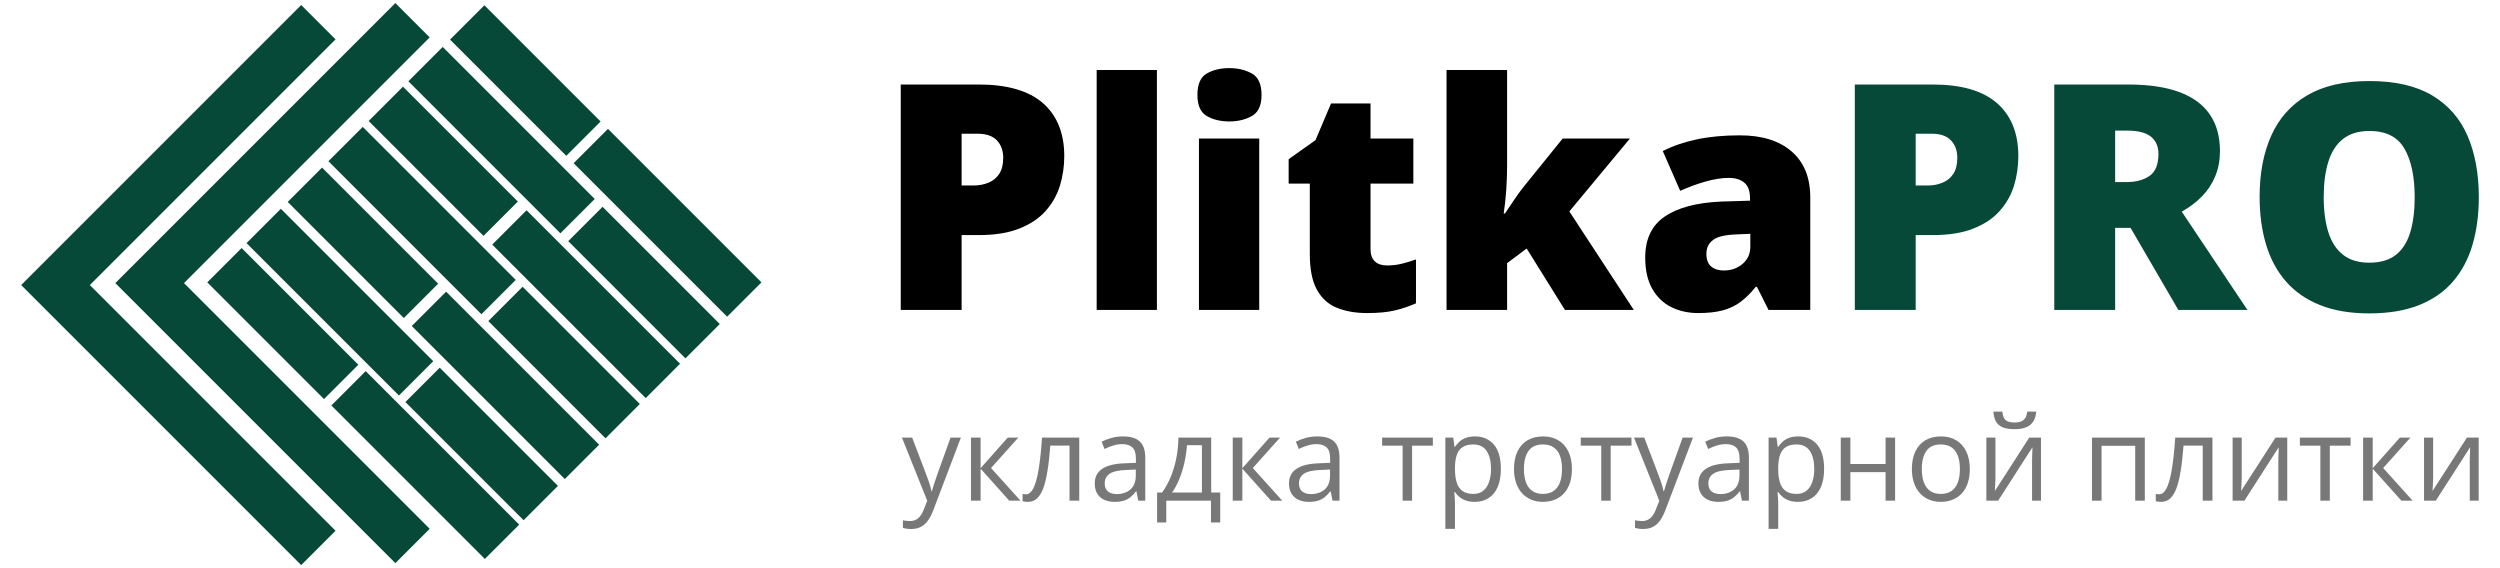 <?xml version="1.0" encoding="UTF-8"?>
<!DOCTYPE svg PUBLIC "-//W3C//DTD SVG 1.1//EN" "http://www.w3.org/Graphics/SVG/1.1/DTD/svg11.dtd">
<!-- Creator: CorelDRAW 2020 (64-Bit) -->
<svg xmlns="http://www.w3.org/2000/svg" xml:space="preserve" width="18.627mm" height="4.233mm" version="1.1" style="shape-rendering:geometricPrecision; text-rendering:geometricPrecision; image-rendering:optimizeQuality; fill-rule:evenodd; clip-rule:evenodd"
viewBox="0 0 1862.66 423.32"
 xmlns:xlink="http://www.w3.org/1999/xlink"
 xmlns:xodm="http://www.corel.com/coreldraw/odm/2003">
 <defs>
  <style type="text/css">
   <![CDATA[
    .fil0 {fill:#074939}
    .fil1 {fill:black;fill-rule:nonzero}
    .fil2 {fill:#074939;fill-rule:nonzero}
    .fil3 {fill:#787878;fill-rule:nonzero}
   ]]>
  </style>
 </defs>
 <g id="Слой_x0020_1">
  <g id="_2257856433456">
   <g>
    <polygon class="fil0" points="66.87,212.39 249.94,29.32 224.36,3.74 15.71,212.39 224.36,421.05 249.94,395.47 "/>
    <polygon class="fil0" points="294.52,2.28 85.87,210.93 294.52,419.59 320.1,394.01 137.03,210.93 320.1,27.86 "/>
    <polygon class="fil0" points="335.27,29.5 421.87,116.11 447.45,90.53 360.85,3.93 "/>
    <polygon class="fil0" points="452.93,96.01 427.35,121.59 541.73,235.96 567.31,210.39 "/>
    <polygon class="fil0" points="536.25,241.44 448.91,154.11 423.33,179.69 510.67,267.02 "/>
    <polygon class="fil0" points="417.49,173.84 443.07,148.26 329.79,34.98 304.21,60.56 "/>
    <polygon class="fil0" points="385.79,150.18 300.19,64.58 274.61,90.16 360.21,175.76 "/>
    <polygon class="fil0" points="392.27,156.67 366.69,182.25 481.07,296.62 506.65,271.04 "/>
    <polygon class="fil0" points="476.68,301.01 389.35,213.67 363.77,239.25 451.11,326.59 "/>
    <polygon class="fil0" points="358.65,234.14 384.23,208.56 270.22,94.55 244.64,120.13 "/>
    <polygon class="fil0" points="326.4,211.39 239.89,124.88 214.32,150.46 300.83,236.97 "/>
    <polygon class="fil0" points="332.34,217.33 306.76,242.91 420.78,356.92 446.35,331.34 "/>
    <polygon class="fil0" points="322.75,269.12 209.2,155.57 183.62,181.15 297.17,294.7 "/>
    <polygon class="fil0" points="327.59,273.97 302.01,299.55 390.08,387.61 415.66,362.03 "/>
    <polygon class="fil0" points="386.79,390.9 272.42,276.53 246.84,302.11 361.21,416.48 "/>
    <polygon class="fil0" points="241.35,297.35 266.93,271.77 179.97,184.81 154.39,210.39 "/>
   </g>
   <g>
    <path class="fil1" d="M729.19 62.97c21.29,0 37.24,4.63 47.86,13.89 10.59,9.28 15.89,22.46 15.89,39.51 0,7.65 -1.11,15.02 -3.26,22.08 -2.2,7.01 -5.77,13.28 -10.7,18.81 -4.94,5.53 -11.49,9.88 -19.65,13.09 -8.15,3.22 -18.19,4.82 -30.14,4.82l-12.74 0 0 55.75 -45.36 0 0 -167.95 58.1 0zm-1.03 36.66l-11.71 0 0 38.58 8.97 0c3.88,0 7.53,-0.66 10.9,-2.04 3.37,-1.34 6.08,-3.49 8.12,-6.55 2,-3.01 3.01,-7.05 3.01,-12.11 0,-5.26 -1.56,-9.56 -4.7,-12.89 -3.13,-3.34 -7.99,-4.99 -14.59,-4.99zm133.81 131.29l-44.89 0 0 -178.76 44.89 0 0 178.76zm76.24 -127.72l0 127.72 -44.92 0 0 -127.72 44.92 0zm-22.26 -52.45c6.43,0 12.04,1.37 16.82,4.04 4.78,2.66 7.17,8 7.17,15.95 0,7.72 -2.39,12.97 -7.17,15.68 -4.78,2.7 -10.39,4.08 -16.82,4.08 -6.59,0 -12.23,-1.38 -16.86,-4.08 -4.62,-2.71 -6.94,-7.96 -6.94,-15.68 0,-7.95 2.32,-13.29 6.94,-15.95 4.63,-2.67 10.27,-4.04 16.86,-4.04zm117.38 147.05c4.03,0 7.76,-0.44 11.13,-1.3 3.37,-0.82 6.85,-1.88 10.55,-3.21l0 32.73c-4.91,2.16 -10.08,3.92 -15.57,5.25 -5.45,1.34 -12.47,2 -20.93,2 -8.44,0 -15.88,-1.29 -22.31,-3.88 -6.43,-2.54 -11.41,-7.06 -14.98,-13.44 -3.57,-6.4 -5.33,-15.29 -5.33,-26.74l0 -52.38 -15.76 0 0 -18.22 19.99 -14.16 11.61 -27.36 29.41 0 0 26.11 31.9 0 0 33.63 -31.9 0 0 48.78c0,4.07 1.05,7.09 3.21,9.13 2.16,2.04 5.13,3.06 8.98,3.06zm89.57 -145.64l0 71.23c0,5.33 -0.2,11.29 -0.62,17.87 -0.44,6.55 -1.07,12.51 -1.93,17.84l0.94 0c1.76,-2.63 3.97,-5.92 6.67,-9.91 2.67,-3.97 5.09,-7.3 7.21,-9.93l29.16 -36.06 50.11 0 -45.16 54.34 48.02 73.38 -51.32 0 -28.5 -45.75 -14.58 10.9 0 34.85 -45.12 0 0 -178.76 45.12 0zm173.43 48.69c16.47,0 29.32,3.99 38.57,11.99 9.26,8.04 13.89,19.45 13.89,34.27l0 83.81 -31.1 0 -8.62 -17.17 -0.94 0c-3.64,4.59 -7.45,8.31 -11.29,11.21 -3.88,2.87 -8.31,4.98 -13.29,6.31 -4.98,1.34 -11.05,2 -18.22,2 -7.54,0 -14.27,-1.49 -20.24,-4.5 -5.96,-3.02 -10.66,-7.57 -14.11,-13.68 -3.45,-6.12 -5.17,-13.85 -5.17,-23.17 0,-13.72 4.82,-23.88 14.46,-30.5 9.65,-6.63 23.64,-10.39 41.91,-11.22l21.72 -0.66 0 -1.73c0,-5.52 -1.45,-9.45 -4.32,-11.76 -2.86,-2.35 -6.7,-3.49 -11.52,-3.49 -5.14,0 -10.86,0.91 -17.17,2.67 -6.31,1.8 -12.66,4.12 -19.02,6.97l-12.97 -29.63c7.49,-3.84 16,-6.74 25.48,-8.74 9.49,-2 20.15,-2.98 31.95,-2.98zm7.8 73.38l-10.34 0.44c-8.28,0.27 -14.08,1.64 -17.41,4.12 -3.33,2.43 -4.98,5.91 -4.98,10.42 0,4.24 1.17,7.37 3.56,9.37 2.36,2 5.5,2.98 9.42,2.98 5.44,0 10.07,-1.61 13.95,-4.9 3.88,-3.29 5.8,-7.57 5.8,-12.82l0 -9.61z"/>
    <path class="fil2" d="M1440.09 62.97c21.28,0 37.24,4.63 47.86,13.89 10.59,9.28 15.88,22.46 15.88,39.51 0,7.65 -1.1,15.02 -3.25,22.08 -2.2,7.01 -5.77,13.28 -10.71,18.81 -4.93,5.53 -11.48,9.88 -19.64,13.09 -8.15,3.22 -18.19,4.82 -30.14,4.82l-12.74 0 0 55.75 -45.36 0 0 -167.95 58.1 0zm-1.03 36.66l-11.71 0 0 38.58 8.97 0c3.88,0 7.53,-0.66 10.9,-2.04 3.37,-1.34 6.08,-3.49 8.12,-6.55 2,-3.01 3.01,-7.05 3.01,-12.11 0,-5.26 -1.56,-9.56 -4.7,-12.89 -3.13,-3.34 -8,-4.99 -14.59,-4.99zm146.55 -36.66c15.25,0 27.91,1.85 38.02,5.57 10.12,3.73 17.72,9.25 22.78,16.59 5.1,7.37 7.65,16.5 7.65,27.44 0,6.82 -1.14,13.01 -3.46,18.62 -2.27,5.57 -5.56,10.59 -9.8,14.98 -4.23,4.38 -9.32,8.22 -15.2,11.52l48.92 73.23 -51.48 0 -35.59 -61.16 -11.48 0 0 61.16 -45.36 0 0 -167.95 55 0zm-0.67 34.35l-8.97 0 0 38.34 8.5 0c6.98,0 12.66,-1.53 17.1,-4.58 4.46,-3.07 6.65,-8.55 6.65,-16.44 0,-5.44 -1.8,-9.67 -5.48,-12.73 -3.69,-3.06 -9.61,-4.59 -17.8,-4.59zm262 49.55c0,12.98 -1.57,24.78 -4.67,35.4 -3.09,10.62 -7.96,19.76 -14.54,27.45 -6.59,7.64 -15.02,13.52 -25.37,17.63 -10.34,4.12 -22.7,6.16 -37.08,6.16 -14.12,0 -26.31,-2.04 -36.58,-6.16 -10.31,-4.11 -18.78,-9.95 -25.44,-17.6 -6.67,-7.64 -11.61,-16.78 -14.82,-27.44 -3.21,-10.66 -4.83,-22.54 -4.83,-35.64 0,-17.48 2.87,-32.69 8.67,-45.62 5.76,-12.91 14.7,-22.94 26.82,-30.04 12.11,-7.09 27.56,-10.62 46.41,-10.62 19.13,0 34.69,3.57 46.66,10.71 11.99,7.13 20.77,17.16 26.38,30.14 5.56,12.94 8.39,28.15 8.39,45.63zm-115.58 0.04c0,10.11 1.18,18.82 3.46,26.11 2.31,7.29 5.96,12.9 10.94,16.82 4.97,3.92 11.48,5.88 19.52,5.88 8.35,0 14.97,-1.96 19.92,-5.88 4.93,-3.92 8.5,-9.53 10.66,-16.82 2.19,-7.29 3.29,-16 3.29,-26.11 0,-15.21 -2.51,-27.25 -7.57,-36.06 -5.06,-8.82 -13.76,-13.26 -26.07,-13.26 -8.19,0 -14.82,2.01 -19.84,6 -5.01,4 -8.62,9.69 -10.89,17.06 -2.28,7.36 -3.42,16.11 -3.42,26.26z"/>
   </g>
   <path class="fil3" d="M671.98 326.05l7.62 0 10.39 27.26c0.6,1.6 1.16,3.13 1.69,4.62 0.51,1.45 0.97,2.86 1.36,4.21 0.4,1.35 0.72,2.64 0.95,3.9l0.3 0c0.41,-1.42 0.98,-3.31 1.71,-5.64 0.74,-2.33 1.55,-4.7 2.42,-7.13l9.8 -27.22 7.7 0 -20.48 53.88c-1.08,2.89 -2.34,5.4 -3.79,7.55 -1.44,2.14 -3.19,3.78 -5.26,4.93 -2.05,1.17 -4.54,1.75 -7.47,1.75 -1.33,0 -2.52,-0.07 -3.56,-0.24 -1.02,-0.15 -1.92,-0.34 -2.65,-0.54l0 -5.7c0.63,0.13 1.39,0.27 2.29,0.38 0.9,0.13 1.84,0.18 2.81,0.18 1.77,0 3.3,-0.33 4.61,-1.01 1.31,-0.68 2.43,-1.66 3.37,-2.93 0.95,-1.29 1.75,-2.81 2.45,-4.58l2.58 -6.61 -18.84 -47.06zm78.87 0l7.85 0 -20.31 22.69 21.93 24.33 -8.36 0 -21.37 -23.85 0 23.85 -7.16 0 0 -47.02 7.16 0 0 22.82 20.26 -22.82zm53.25 47.02l-7.25 0 0 -41.05 -14.3 0c-0.57,7.47 -1.28,13.85 -2.17,19.16 -0.85,5.32 -1.94,9.66 -3.24,13.03 -1.31,3.35 -2.89,5.81 -4.74,7.38 -1.84,1.57 -4.03,2.36 -6.57,2.36 -0.78,0 -1.51,-0.05 -2.2,-0.13 -0.69,-0.09 -1.27,-0.22 -1.75,-0.43l0 -5.41c0.38,0.13 0.76,0.2 1.18,0.26 0.41,0.06 0.85,0.08 1.31,0.08 1.28,0 2.45,-0.54 3.54,-1.61 1.07,-1.09 2.04,-2.73 2.91,-4.9 0.88,-2.2 1.66,-4.97 2.34,-8.34 0.68,-3.35 1.3,-7.31 1.82,-11.87 0.53,-4.58 1,-9.76 1.4,-15.55l27.72 0 0 47.02zm32.62 -47.89c5.61,0 9.77,1.26 12.48,3.77 2.72,2.54 4.09,6.55 4.09,12.09l0 32.03 -5.21 0 -1.36 -6.93 -0.35 0c-1.31,1.71 -2.7,3.15 -4.11,4.31 -1.44,1.15 -3.1,2.03 -4.97,2.62 -1.88,0.58 -4.16,0.88 -6.88,0.88 -2.86,0 -5.39,-0.5 -7.62,-1.51 -2.21,-1 -3.95,-2.52 -5.23,-4.56 -1.27,-2.03 -1.91,-4.61 -1.91,-7.73 0,-4.69 1.85,-8.31 5.58,-10.82 3.72,-2.52 9.39,-3.9 16.99,-4.13l8.11 -0.34 0 -2.88c0,-4.09 -0.87,-6.96 -2.62,-8.59 -1.74,-1.64 -4.21,-2.46 -7.37,-2.46 -2.46,0 -4.82,0.35 -7.04,1.07 -2.23,0.72 -4.35,1.55 -6.37,2.53l-2.17 -5.41c2.12,-1.09 4.55,-2.02 7.29,-2.79 2.76,-0.77 5.64,-1.15 8.67,-1.15zm9.52 24.7l-7.16 0.3c-5.86,0.23 -10,1.2 -12.4,2.88 -2.41,1.68 -3.61,4.09 -3.61,7.17 0,2.7 0.82,4.69 2.44,5.98 1.64,1.29 3.8,1.94 6.49,1.94 4.18,0 7.59,-1.16 10.26,-3.47 2.65,-2.34 3.98,-5.82 3.98,-10.46l0 -4.34zm56.17 -23.83l0 40.97 6.74 0 0 22.3 -6.9 0 0 -16.25 -33.3 0 0 16.25 -6.83 0 0 -22.3 3.69 0c2.69,-3.72 4.92,-7.79 6.69,-12.23 1.77,-4.42 3.12,-9.08 4.05,-13.96 0.9,-4.87 1.39,-9.8 1.45,-14.78l24.41 0zm-6.9 5.67l-11.16 0c-0.26,4.17 -0.86,8.43 -1.83,12.74 -0.95,4.31 -2.22,8.43 -3.8,12.32 -1.56,3.92 -3.39,7.33 -5.49,10.24l22.28 0 0 -35.3zm50.38 -5.67l7.84 0 -20.3 22.69 21.93 24.33 -8.36 0 -21.37 -23.85 0 23.85 -7.16 0 0 -47.02 7.16 0 0 22.82 20.26 -22.82zm35.57 -0.87c5.61,0 9.77,1.26 12.48,3.77 2.72,2.54 4.08,6.55 4.08,12.09l0 32.03 -5.2 0 -1.36 -6.93 -0.35 0c-1.31,1.71 -2.7,3.15 -4.12,4.31 -1.43,1.15 -3.09,2.03 -4.96,2.62 -1.88,0.58 -4.16,0.88 -6.88,0.88 -2.86,0 -5.39,-0.5 -7.62,-1.51 -2.21,-1 -3.95,-2.52 -5.23,-4.56 -1.27,-2.03 -1.91,-4.61 -1.91,-7.73 0,-4.69 1.85,-8.31 5.58,-10.82 3.71,-2.52 9.39,-3.9 16.99,-4.13l8.11 -0.34 0 -2.88c0,-4.09 -0.87,-6.96 -2.62,-8.59 -1.74,-1.64 -4.21,-2.46 -7.37,-2.46 -2.46,0 -4.82,0.35 -7.04,1.07 -2.23,0.72 -4.36,1.55 -6.37,2.53l-2.17 -5.41c2.12,-1.09 4.55,-2.02 7.29,-2.79 2.76,-0.77 5.64,-1.15 8.67,-1.15zm9.52 24.7l-7.16 0.3c-5.86,0.23 -10.01,1.2 -12.4,2.88 -2.41,1.68 -3.61,4.09 -3.61,7.17 0,2.7 0.82,4.69 2.44,5.98 1.64,1.29 3.8,1.94 6.49,1.94 4.18,0 7.59,-1.16 10.25,-3.47 2.66,-2.34 3.99,-5.82 3.99,-10.46l0 -4.34zm76.6 -17.78l-15.48 0 0 40.97 -7.05 0 0 -40.97 -15.27 0 0 -6.05 37.8 0 0 6.05zm31.42 -6.92c5.85,0 10.53,2.02 14.03,6.05 3.49,4.04 5.23,10.1 5.23,18.2 0,5.36 -0.8,9.84 -2.4,13.49 -1.6,3.63 -3.85,6.37 -6.77,8.23 -2.9,1.86 -6.33,2.8 -10.27,2.8 -2.49,0 -4.68,-0.32 -6.56,-0.98 -1.89,-0.66 -3.51,-1.56 -4.86,-2.67 -1.33,-1.11 -2.45,-2.33 -3.34,-3.65l-0.51 0c0.09,1.12 0.18,2.46 0.32,4.03 0.13,1.56 0.19,2.95 0.19,4.12l0 19.27 -7.16 0 0 -68.02 5.87 0 0.96 6.93 0.33 0c0.92,-1.42 2.03,-2.73 3.35,-3.92 1.3,-1.19 2.92,-2.13 4.82,-2.83 1.91,-0.71 4.16,-1.05 6.77,-1.05zm-1.24 6c-3.28,0 -5.9,0.63 -7.88,1.88 -2,1.27 -3.45,3.15 -4.36,5.66 -0.92,2.51 -1.41,5.64 -1.46,9.42l0 1.38c0,3.98 0.44,7.33 1.31,10.09 0.87,2.75 2.32,4.83 4.32,6.27 2.03,1.43 4.74,2.15 8.14,2.15 2.93,0 5.36,-0.79 7.29,-2.37 1.95,-1.57 3.4,-3.77 4.37,-6.6 0.94,-2.81 1.43,-6.06 1.43,-9.72 0,-5.55 -1.08,-9.96 -3.24,-13.24 -2.17,-3.28 -5.47,-4.92 -9.92,-4.92zm73.45 18.3c0,3.86 -0.5,7.3 -1.49,10.35 -1.02,3.03 -2.45,5.59 -4.34,7.67 -1.89,2.1 -4.18,3.7 -6.84,4.79 -2.68,1.1 -5.71,1.66 -9.08,1.66 -3.15,0 -6.04,-0.56 -8.64,-1.66 -2.62,-1.09 -4.88,-2.69 -6.79,-4.79 -1.9,-2.08 -3.38,-4.64 -4.41,-7.67 -1.05,-3.05 -1.58,-6.49 -1.58,-10.35 0,-5.16 0.88,-9.54 2.63,-13.16 1.74,-3.63 4.23,-6.39 7.48,-8.29 3.25,-1.91 7.12,-2.85 11.6,-2.85 4.29,0 8.06,0.94 11.26,2.86 3.23,1.93 5.73,4.69 7.52,8.32 1.78,3.62 2.68,7.99 2.68,13.12zm-35.78 0c0,3.77 0.49,7.05 1.49,9.82 1.01,2.78 2.55,4.94 4.64,6.45 2.09,1.51 4.78,2.28 8.08,2.28 3.25,0 5.92,-0.77 8.03,-2.28 2.11,-1.51 3.65,-3.67 4.66,-6.45 1,-2.77 1.49,-6.05 1.49,-9.82 0,-3.75 -0.49,-6.99 -1.49,-9.73 -1.01,-2.75 -2.55,-4.85 -4.64,-6.33 -2.08,-1.49 -4.79,-2.24 -8.1,-2.24 -4.89,0 -8.48,1.62 -10.75,4.84 -2.27,3.24 -3.41,7.73 -3.41,13.46zm80.14 -17.38l-15.48 0 0 40.97 -7.04 0 0 -40.97 -15.28 0 0 -6.05 37.8 0 0 6.05zm1.9 -6.05l7.62 0 10.39 27.26c0.6,1.6 1.16,3.13 1.69,4.62 0.51,1.45 0.96,2.86 1.36,4.21 0.4,1.35 0.72,2.64 0.95,3.9l0.3 0c0.41,-1.42 0.98,-3.31 1.71,-5.64 0.74,-2.33 1.55,-4.7 2.41,-7.13l9.81 -27.22 7.69 0 -20.47 53.88c-1.08,2.89 -2.34,5.4 -3.79,7.55 -1.44,2.14 -3.19,3.78 -5.26,4.93 -2.05,1.17 -4.54,1.75 -7.47,1.75 -1.34,0 -2.52,-0.07 -3.56,-0.24 -1.02,-0.15 -1.92,-0.34 -2.65,-0.54l0 -5.7c0.63,0.13 1.39,0.27 2.29,0.38 0.9,0.13 1.84,0.18 2.81,0.18 1.77,0 3.3,-0.33 4.61,-1.01 1.31,-0.68 2.43,-1.66 3.37,-2.93 0.95,-1.29 1.75,-2.81 2.44,-4.58l2.58 -6.61 -18.83 -47.06zm69.03 -0.87c5.62,0 9.78,1.26 12.48,3.77 2.73,2.54 4.09,6.55 4.09,12.09l0 32.03 -5.2 0 -1.36 -6.93 -0.35 0c-1.31,1.71 -2.7,3.15 -4.12,4.31 -1.43,1.15 -3.09,2.03 -4.96,2.62 -1.88,0.58 -4.16,0.88 -6.88,0.88 -2.86,0 -5.39,-0.5 -7.62,-1.51 -2.22,-1 -3.95,-2.52 -5.23,-4.56 -1.27,-2.03 -1.91,-4.61 -1.91,-7.73 0,-4.69 1.85,-8.31 5.58,-10.82 3.71,-2.52 9.38,-3.9 16.99,-4.13l8.11 -0.34 0 -2.88c0,-4.09 -0.87,-6.96 -2.63,-8.59 -1.73,-1.64 -4.2,-2.46 -7.36,-2.46 -2.46,0 -4.82,0.35 -7.04,1.07 -2.23,0.72 -4.36,1.55 -6.37,2.53l-2.17 -5.41c2.11,-1.09 4.55,-2.02 7.29,-2.79 2.75,-0.77 5.64,-1.15 8.66,-1.15zm9.53 24.7l-7.16 0.3c-5.86,0.23 -10.01,1.2 -12.41,2.88 -2.4,1.68 -3.61,4.09 -3.61,7.17 0,2.7 0.83,4.69 2.45,5.98 1.64,1.29 3.79,1.94 6.49,1.94 4.18,0 7.59,-1.16 10.25,-3.47 2.66,-2.34 3.99,-5.82 3.99,-10.46l0 -4.34zm43.82 -24.7c5.86,0 10.53,2.02 14.03,6.05 3.49,4.04 5.23,10.1 5.23,18.2 0,5.36 -0.8,9.84 -2.4,13.49 -1.6,3.63 -3.85,6.37 -6.77,8.23 -2.9,1.86 -6.33,2.8 -10.27,2.8 -2.49,0 -4.68,-0.32 -6.56,-0.98 -1.89,-0.66 -3.51,-1.56 -4.85,-2.67 -1.34,-1.11 -2.45,-2.33 -3.35,-3.65l-0.51 0c0.09,1.12 0.19,2.46 0.32,4.03 0.13,1.56 0.19,2.95 0.19,4.12l0 19.27 -7.16 0 0 -68.02 5.87 0 0.96 6.93 0.33 0c0.92,-1.42 2.03,-2.73 3.35,-3.92 1.31,-1.19 2.92,-2.13 4.83,-2.83 1.9,-0.71 4.15,-1.05 6.76,-1.05zm-1.24 6c-3.27,0 -5.89,0.63 -7.88,1.88 -2,1.27 -3.45,3.15 -4.35,5.66 -0.93,2.51 -1.41,5.64 -1.47,9.42l0 1.38c0,3.98 0.44,7.33 1.31,10.09 0.87,2.75 2.32,4.83 4.33,6.27 2.02,1.43 4.73,2.15 8.13,2.15 2.93,0 5.36,-0.79 7.29,-2.37 1.95,-1.57 3.4,-3.77 4.37,-6.6 0.95,-2.81 1.43,-6.06 1.43,-9.72 0,-5.55 -1.08,-9.96 -3.24,-13.24 -2.16,-3.28 -5.47,-4.92 -9.92,-4.92zm40.07 -5.13l0 19.7 26.22 0 0 -19.7 7.11 0 0 47.02 -7.11 0 0 -21.27 -26.22 0 0 21.27 -7.16 0 0 -47.02 7.16 0zm89 23.43c0,3.86 -0.5,7.3 -1.49,10.35 -1.02,3.03 -2.45,5.59 -4.34,7.67 -1.9,2.1 -4.18,3.7 -6.84,4.79 -2.68,1.1 -5.71,1.66 -9.09,1.66 -3.14,0 -6.03,-0.56 -8.63,-1.66 -2.63,-1.09 -4.88,-2.69 -6.79,-4.79 -1.9,-2.08 -3.38,-4.64 -4.42,-7.67 -1.04,-3.05 -1.57,-6.49 -1.57,-10.35 0,-5.16 0.88,-9.54 2.63,-13.16 1.74,-3.63 4.23,-6.39 7.48,-8.29 3.25,-1.91 7.12,-2.85 11.6,-2.85 4.29,0 8.05,0.94 11.26,2.86 3.22,1.93 5.73,4.69 7.52,8.32 1.78,3.62 2.68,7.99 2.68,13.12zm-35.78 0c0,3.77 0.49,7.05 1.49,9.82 1.01,2.78 2.54,4.94 4.64,6.45 2.08,1.51 4.78,2.28 8.08,2.28 3.24,0 5.92,-0.77 8.03,-2.28 2.11,-1.51 3.65,-3.67 4.66,-6.45 1,-2.77 1.49,-6.05 1.49,-9.82 0,-3.75 -0.49,-6.99 -1.49,-9.73 -1.01,-2.75 -2.55,-4.85 -4.64,-6.33 -2.09,-1.49 -4.79,-2.24 -8.1,-2.24 -4.89,0 -8.49,1.62 -10.75,4.84 -2.27,3.24 -3.41,7.73 -3.41,13.46zm54.88 -23.43l0 29.56c0,0.57 -0.02,1.3 -0.04,2.21 -0.04,0.9 -0.08,1.86 -0.14,2.88 -0.05,1 -0.1,1.98 -0.14,2.91 -0.05,0.93 -0.1,1.69 -0.16,2.29l25.66 -39.85 8.75 0 0 47.02 -6.65 0 0 -28.83c0,-0.92 0.02,-2.09 0.05,-3.51 0.03,-1.43 0.08,-2.84 0.13,-4.24 0.06,-1.39 0.09,-2.45 0.12,-3.23l-25.57 39.81 -8.79 0 0 -47.02 6.78 0zm30.41 -19.33c-0.25,2.89 -0.99,5.28 -2.17,7.24 -1.19,1.93 -2.92,3.39 -5.2,4.37 -2.3,0.99 -5.23,1.48 -8.81,1.48 -3.68,0 -6.66,-0.48 -8.9,-1.43 -2.24,-0.95 -3.91,-2.4 -4.98,-4.34 -1.07,-1.95 -1.71,-4.38 -1.9,-7.32l6.69 0c0.31,3.13 1.15,5.28 2.53,6.4 1.36,1.14 3.6,1.71 6.69,1.71 2.75,0 4.92,-0.6 6.48,-1.78 1.59,-1.2 2.52,-3.31 2.83,-6.33l6.74 0zm80.88 19.33l0 47.02 -7.15 0 0 -40.88 -25.07 0 0 40.88 -7.15 0 0 -47.02 39.37 0zm50.39 47.02l-7.24 0 0 -41.05 -14.3 0c-0.57,7.47 -1.29,13.85 -2.17,19.16 -0.86,5.32 -1.95,9.66 -3.25,13.03 -1.3,3.35 -2.88,5.81 -4.73,7.38 -1.85,1.57 -4.04,2.36 -6.58,2.36 -0.77,0 -1.51,-0.05 -2.19,-0.13 -0.69,-0.09 -1.28,-0.22 -1.76,-0.43l0 -5.41c0.38,0.13 0.76,0.2 1.18,0.26 0.41,0.06 0.85,0.08 1.31,0.08 1.29,0 2.46,-0.54 3.55,-1.61 1.06,-1.09 2.03,-2.73 2.91,-4.9 0.88,-2.2 1.65,-4.97 2.34,-8.34 0.67,-3.35 1.29,-7.31 1.82,-11.87 0.53,-4.58 1,-9.76 1.39,-15.55l27.72 0 0 47.02zm21.81 -47.02l0 29.56c0,0.57 -0.01,1.3 -0.04,2.21 -0.03,0.9 -0.07,1.86 -0.13,2.88 -0.06,1 -0.11,1.98 -0.15,2.91 -0.04,0.93 -0.1,1.69 -0.15,2.29l25.66 -39.85 8.75 0 0 47.02 -6.65 0 0 -28.83c0,-0.92 0.02,-2.09 0.05,-3.51 0.02,-1.43 0.07,-2.84 0.13,-4.24 0.06,-1.39 0.08,-2.45 0.12,-3.23l-25.57 39.81 -8.79 0 0 -47.02 6.77 0zm81.13 6.05l-15.48 0 0 40.97 -7.05 0 0 -40.97 -15.27 0 0 -6.05 37.8 0 0 6.05zm36.74 -6.05l7.85 0 -20.3 22.69 21.92 24.33 -8.36 0 -21.37 -23.85 0 23.85 -7.15 0 0 -47.02 7.15 0 0 22.82 20.26 -22.82zm24.76 0l0 29.56c0,0.57 -0.01,1.3 -0.04,2.21 -0.03,0.9 -0.07,1.86 -0.13,2.88 -0.06,1 -0.11,1.98 -0.15,2.91 -0.04,0.93 -0.1,1.69 -0.15,2.29l25.66 -39.85 8.75 0 0 47.02 -6.65 0 0 -28.83c0,-0.92 0.01,-2.09 0.05,-3.51 0.02,-1.43 0.07,-2.84 0.13,-4.24 0.06,-1.39 0.08,-2.45 0.11,-3.23l-25.57 39.81 -8.78 0 0 -47.02 6.77 0z"/>
  </g>
 </g>
</svg>
